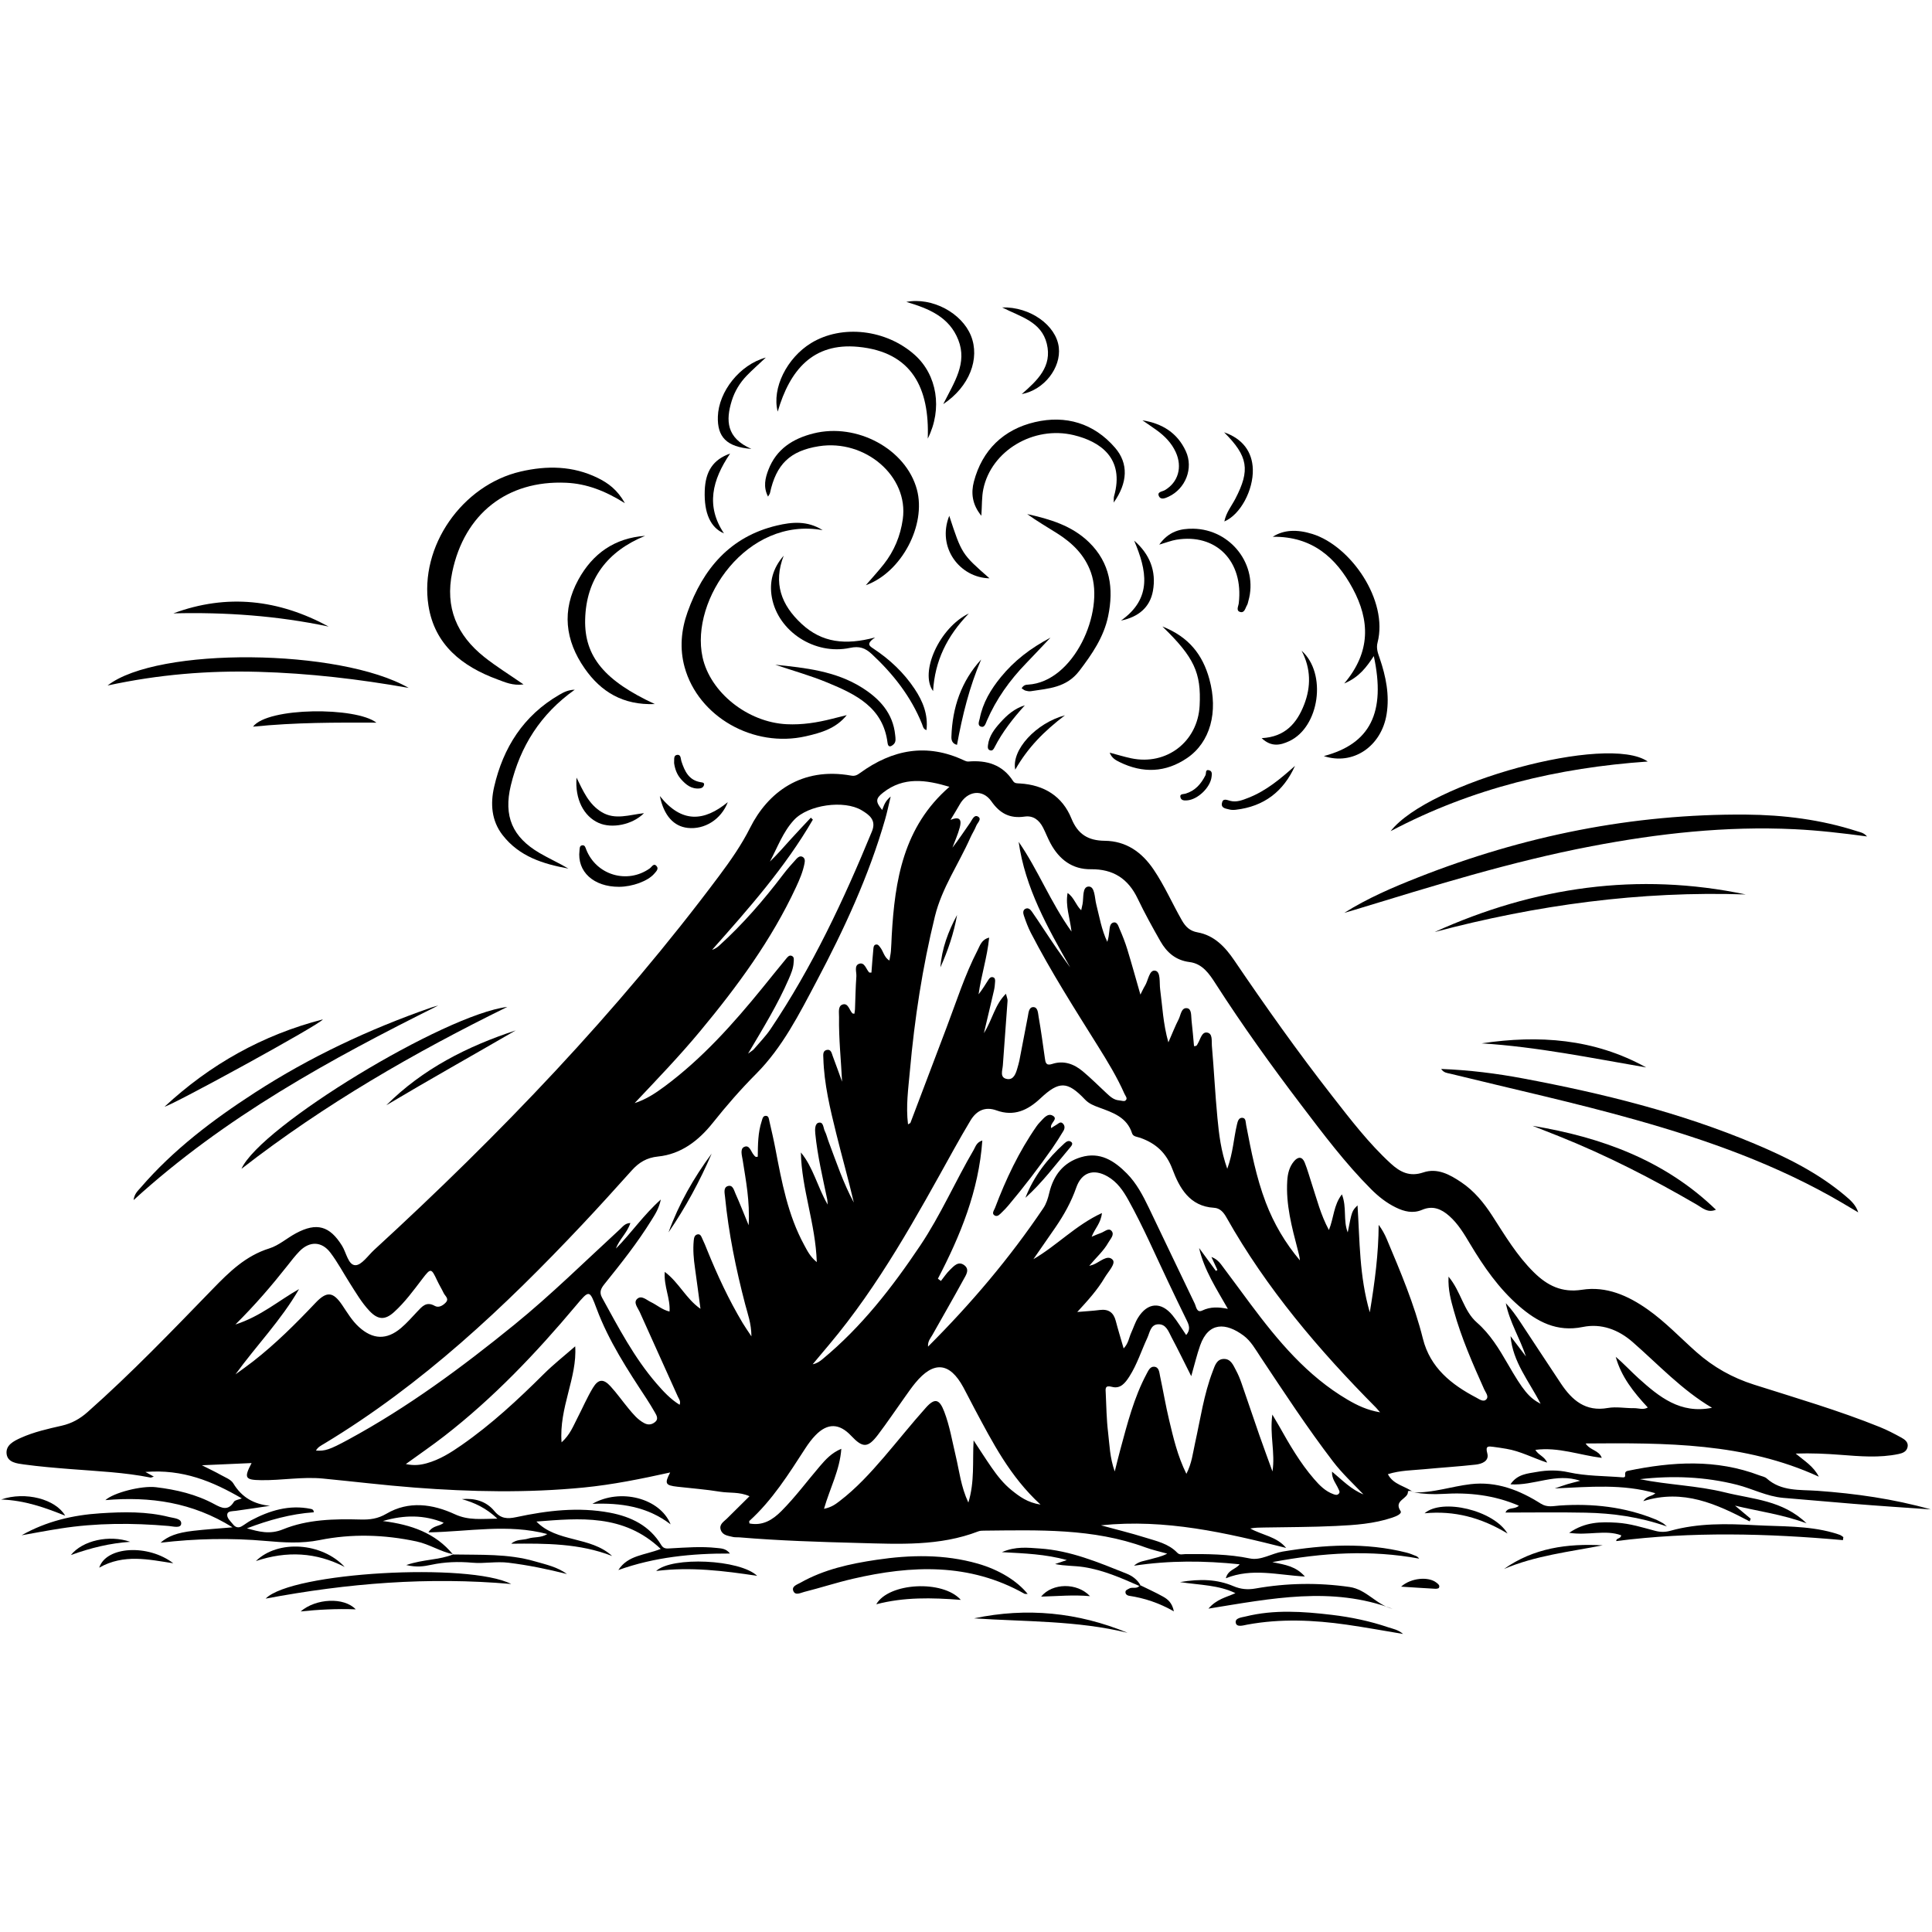 <?xml version="1.0" encoding="UTF-8"?>
<svg xmlns="http://www.w3.org/2000/svg" xmlns:xlink="http://www.w3.org/1999/xlink" width="500" zoomAndPan="magnify" viewBox="0 0 375 375" height="500" preserveAspectRatio="xMidYMid meet" version="1.0">
  <defs>
    <clipPath id="b5feb7d4be">
      <path d="M 239 312 L 273 312 L 273 317.156 L 239 317.156 Z M 239 312 " clip-rule="nonzero"></path>
    </clipPath>
  </defs>
  <path fill="#000000" d="M 274.371 289.672 C 274.039 289.285 273.27 289.355 273.281 289.492 C 273.391 290.961 270.438 291.172 271.836 293.27 C 272.215 293.836 270.938 294.336 270.207 294.582 C 266.664 295.77 262.961 296.016 259.281 296.191 C 254.668 296.414 250.039 296.406 245.422 296.488 C 244.516 296.508 243.613 296.492 242.676 296.68 C 244.988 297.98 247.789 298.219 249.641 300.453 C 237.945 297.516 226.254 294.77 213.691 296.062 C 216.758 296.902 219.523 297.574 222.23 298.422 C 224.441 299.117 226.797 299.594 228.504 301.383 C 228.992 301.895 229.562 301.652 230.102 301.648 C 234.289 301.621 238.449 301.633 242.605 302.496 C 244.738 302.941 246.812 301.516 248.977 301.156 C 257.02 299.82 265.043 299.34 273.051 301.371 C 273.664 301.527 274.258 301.785 274.848 302.02 C 275.078 302.109 275.273 302.273 275.457 302.527 C 266.086 300.797 256.809 301.344 246.961 303.207 C 249.5 303.727 251.52 304.008 253.277 306 C 247.961 305.715 243.016 304.293 237.934 306.34 C 238.371 304.66 239.828 304.645 240.617 303.629 C 233.699 302.914 227.004 302.863 220.105 303.906 C 221.09 302.996 222.203 302.977 223.184 302.68 C 224.254 302.355 225.375 302.191 226.555 301.559 C 225.141 301.16 223.695 300.855 222.324 300.348 C 212.137 296.602 201.523 297 190.941 297.098 C 190.59 297.102 190.211 297.113 189.891 297.238 C 182.375 300.137 174.523 299.699 166.719 299.492 C 158.973 299.289 151.227 299.047 143.5 298.398 C 143.074 298.363 142.629 298.422 142.227 298.316 C 141.348 298.094 140.305 298.023 139.922 297.02 C 139.496 295.895 140.465 295.379 141.102 294.75 C 142.508 293.355 143.914 291.965 145.477 290.418 C 143.516 289.527 141.574 289.84 139.75 289.539 C 137.02 289.094 134.246 288.887 131.496 288.574 C 129.137 288.309 128.949 287.973 130.082 285.805 C 124.457 287.047 118.922 288.176 113.277 288.73 C 102.34 289.797 91.402 289.578 80.469 288.738 C 74.52 288.281 68.594 287.559 62.652 286.984 C 58.664 286.602 54.703 287.352 50.719 287.301 C 47.562 287.262 47.309 286.883 48.832 283.98 C 45.746 284.117 42.758 284.25 39.188 284.406 C 40.754 285.199 41.82 285.695 42.844 286.273 C 43.703 286.762 44.824 287.156 45.285 287.922 C 46.934 290.66 49.312 291.98 52.41 292.277 C 50.188 292.609 47.969 292.953 45.742 293.254 C 45.117 293.34 44.215 293.266 44.113 293.898 C 43.992 294.656 44.758 295.27 45.234 295.879 C 45.676 296.445 46.266 296.637 46.926 296.246 C 47.539 295.887 48.098 295.438 48.723 295.105 C 52.363 293.176 56.164 292.016 60.344 292.879 C 60.617 292.934 60.895 293.047 60.902 293.535 C 56.422 293.84 52.137 295.055 47.922 296.652 C 50.25 297.297 52.355 297.891 54.918 296.848 C 59.707 294.895 64.891 294.801 70.027 294.938 C 71.785 294.984 73.332 294.797 74.992 293.82 C 79.344 291.258 83.992 291.93 88.301 293.922 C 90.957 295.148 93.469 294.797 96.543 294.77 C 94.344 292.691 92.098 291.664 89.648 290.977 C 92.125 290.758 94.359 291.359 95.957 293.293 C 97.18 294.773 98.449 294.855 100.223 294.473 C 106.219 293.188 112.285 292.461 118.398 293.617 C 122.512 294.398 126.094 296.141 128.344 299.887 C 128.82 300.68 129.438 300.574 130.16 300.535 C 133.141 300.371 136.121 300.133 139.109 300.457 C 140.012 300.555 140.922 300.547 141.68 301.539 C 134.293 301.508 127.031 302.234 120.02 304.746 C 121.895 301.824 125.164 301.883 128.246 300.645 C 121.039 293.797 112.477 294.691 104.117 295.332 C 108.102 299.434 114.59 298.141 118.816 302.02 C 112.512 299.555 105.918 299.566 99.227 299.633 C 100.258 298.715 101.488 298.969 102.547 298.633 C 103.691 298.266 104.973 298.543 106.234 297.758 C 98.586 295.73 91.012 297.289 83.16 297.434 C 84.016 295.992 85.344 296.336 86.113 295.559 C 82.344 294.031 78.57 293.992 74.312 295.234 C 79.855 295.934 84.52 297.562 87.93 301.723 L 87.996 301.688 C 85.5 301.191 83.355 299.73 80.848 299.195 C 74.57 297.855 68.277 297.668 62.02 298.93 C 58.523 299.633 55.043 299.406 51.641 299.102 C 44.738 298.488 37.91 298.641 31.16 299.438 C 32.602 298.18 34.297 297.504 37.523 297.129 C 39.895 296.852 42.277 296.703 45.137 296.453 C 37.316 291.578 29.148 290.43 20.457 291.172 C 22.039 289.727 27.465 288.332 30.254 288.664 C 34.223 289.137 38.086 290.043 41.629 291.965 C 43.059 292.742 44.305 293.293 45.406 291.492 C 45.609 291.156 46.277 291.102 46.934 290.836 C 41.242 287.523 35.484 285.125 28.223 285.703 C 29.031 286.152 29.379 286.348 29.855 286.609 C 29.465 286.73 29.336 286.816 29.23 286.797 C 24.129 285.777 18.941 285.562 13.777 285.156 C 10.73 284.914 7.684 284.664 4.66 284.25 C 3.309 284.062 1.48 283.887 1.281 282.195 C 1.082 280.5 2.652 279.711 4.047 279.082 C 6.59 277.938 9.301 277.336 11.996 276.723 C 13.938 276.281 15.52 275.391 16.996 274.082 C 25.523 266.535 33.395 258.324 41.316 250.164 C 44.496 246.887 47.691 243.746 52.262 242.32 C 54.113 241.746 55.684 240.324 57.434 239.383 C 61.473 237.211 64 237.949 66.391 241.801 C 67.227 243.145 67.59 245.547 68.969 245.574 C 70.176 245.594 71.441 243.691 72.641 242.59 C 96.988 220.246 119.801 196.488 139.613 169.965 C 141.828 167 143.938 163.977 145.598 160.668 C 149.004 153.879 155.504 148.797 165.223 150.547 C 165.977 150.684 166.422 150.406 166.949 150.027 C 173.234 145.469 179.914 144.184 187.16 147.609 C 187.406 147.727 187.703 147.832 187.969 147.809 C 191.547 147.516 194.59 148.418 196.641 151.605 C 196.957 152.102 197.477 152.039 197.98 152.07 C 202.648 152.359 206.195 154.527 207.957 158.859 C 209.211 161.945 211.215 163.16 214.414 163.195 C 218.59 163.238 221.629 165.398 223.922 168.785 C 226.039 171.914 227.539 175.379 229.406 178.641 C 230.117 179.879 230.941 180.703 232.441 180.969 C 235.691 181.547 237.812 183.82 239.547 186.371 C 245.652 195.367 251.934 204.234 258.629 212.801 C 262.172 217.336 265.668 221.914 269.934 225.828 C 271.766 227.508 273.613 228.461 276.258 227.57 C 278.984 226.648 281.41 227.98 283.621 229.469 C 286.141 231.156 288.027 233.469 289.66 236 C 292.125 239.816 294.445 243.73 297.723 246.957 C 300.332 249.527 303.141 250.953 307.07 250.34 C 311.781 249.605 315.996 251.469 319.816 254.164 C 323.258 256.59 326.141 259.664 329.277 262.441 C 332.578 265.363 336.25 267.422 340.477 268.766 C 348.652 271.367 356.902 273.77 364.871 276.988 C 366.312 277.57 367.703 278.297 369.066 279.047 C 369.738 279.414 370.457 279.938 370.258 280.875 C 370.07 281.762 369.301 282.059 368.516 282.223 C 364.777 283.008 361.012 282.668 357.258 282.383 C 354.441 282.168 351.633 282.031 348.539 282.137 C 350.27 283.586 351.988 284.586 353.031 286.621 C 338.605 280.004 323.336 280.051 307.766 280.176 C 308.672 281.559 310.344 281.449 310.902 282.973 C 306.57 282.438 302.477 280.824 298.012 281.418 C 298.594 282.438 299.805 282.684 300.297 283.895 C 297.539 282.988 295.094 281.66 292.367 281.211 C 291.531 281.07 290.691 280.934 289.852 280.832 C 288.934 280.727 288.262 280.562 288.68 282.078 C 289.098 283.602 287.637 284.145 286.426 284.281 C 283.109 284.652 279.777 284.855 276.453 285.172 C 274.129 285.395 271.77 285.383 269.387 286.137 C 270.473 288.246 272.82 288.414 274.367 289.68 Z M 332.301 273.25 C 326.438 269.789 321.898 264.863 316.891 260.488 C 314.137 258.082 310.82 256.828 307.215 257.566 C 302.184 258.598 298.34 256.551 294.805 253.469 C 290.906 250.07 287.988 245.871 285.355 241.465 C 284.188 239.512 283.035 237.555 281.301 236.02 C 279.758 234.652 278.086 233.949 276.039 234.824 C 274.25 235.59 272.555 235.164 270.914 234.359 C 269.109 233.477 267.559 232.25 266.141 230.832 C 261.102 225.785 256.836 220.098 252.535 214.441 C 246.734 206.805 241.145 199.02 235.957 190.945 C 234.723 189.02 233.398 187.047 230.887 186.734 C 228.211 186.398 226.473 184.871 225.23 182.691 C 223.688 179.98 222.172 177.242 220.828 174.43 C 218.98 170.555 216.074 168.664 211.738 168.719 C 208.125 168.762 205.594 166.816 203.914 163.715 C 203.371 162.719 202.973 161.648 202.457 160.641 C 201.715 159.191 200.562 158.254 198.875 158.5 C 196.039 158.91 194.102 157.926 192.43 155.539 C 190.695 153.059 187.746 153.516 186.266 156.168 C 185.754 157.078 185.199 157.965 184.492 159.145 C 186.57 158.277 186.602 159.438 186.289 160.613 C 185.934 161.949 185.352 163.223 184.867 164.527 C 186.102 162.953 187.172 161.293 188.309 159.684 C 188.688 159.145 189.062 158.07 189.809 158.488 C 190.652 158.957 189.715 159.703 189.488 160.289 C 189.184 161.074 188.699 161.793 188.355 162.57 C 186.094 167.68 182.828 172.324 181.469 177.855 C 179.047 187.734 177.512 197.754 176.609 207.875 C 176.305 211.277 175.805 214.703 176.246 218.234 C 176.508 218.07 176.684 218.027 176.719 217.93 C 179.062 211.77 181.383 205.602 183.727 199.441 C 185.641 194.406 187.262 189.254 189.742 184.453 C 190.215 183.535 190.508 182.355 191.996 181.992 C 191.617 185.84 190.438 189.355 189.941 193 C 190.664 192.074 191.254 191.113 191.859 190.16 C 192.055 189.855 192.312 189.578 192.715 189.676 C 193.156 189.781 193.168 190.191 193.148 190.531 C 193.113 191.098 193.059 191.668 192.934 192.215 C 192.344 194.785 191.727 197.348 190.973 200.539 C 192.688 197.789 193.086 195.012 195.254 192.887 C 195.422 193.59 195.59 193.926 195.566 194.25 C 195.273 198.43 194.941 202.605 194.652 206.785 C 194.582 207.777 193.973 209.199 195.492 209.438 C 196.738 209.637 197.176 208.383 197.473 207.32 C 197.605 206.844 197.758 206.367 197.855 205.883 C 198.41 203.031 198.949 200.176 199.5 197.32 C 199.645 196.562 199.691 195.465 200.582 195.48 C 201.473 195.5 201.473 196.668 201.598 197.375 C 202.066 200.027 202.426 202.703 202.805 205.371 C 202.922 206.215 203.012 206.914 204.207 206.52 C 206.449 205.777 208.438 206.5 210.152 207.93 C 211.73 209.246 213.184 210.715 214.695 212.113 C 215.426 212.789 216.137 213.5 217.215 213.582 C 217.625 213.613 218.16 213.82 218.418 213.637 C 218.977 213.242 218.434 212.707 218.266 212.324 C 216.832 209.07 214.977 206.039 213.098 203.031 C 208.586 195.809 204 188.633 200.086 181.059 C 199.539 179.996 199.117 178.855 198.734 177.719 C 198.59 177.297 198.477 176.672 199.035 176.395 C 199.59 176.121 200.004 176.543 200.285 176.941 C 201.066 178.039 201.793 179.176 202.543 180.297 C 203.414 181.594 204.27 182.902 205.16 184.188 C 205.996 185.395 206.867 186.578 207.723 187.773 C 203.336 180.043 198.992 172.379 197.719 163.402 C 201.488 168.832 203.875 175.086 207.98 180.816 C 207.664 178.082 206.77 175.875 207.219 173.324 C 208.508 174.219 208.781 175.641 209.859 176.68 C 209.977 176.148 210.055 175.82 210.121 175.484 C 210.363 174.23 210.027 172.105 211.312 172.078 C 212.523 172.051 212.461 174.246 212.777 175.504 C 213.402 177.961 213.809 180.477 214.922 182.805 C 215.172 182.086 215.246 181.395 215.32 180.703 C 215.387 180.066 215.438 179.254 216.066 179.074 C 216.863 178.848 217.066 179.75 217.301 180.281 C 217.867 181.574 218.391 182.898 218.805 184.25 C 219.664 187.055 220.441 189.887 221.352 193.051 C 221.758 192.262 221.945 191.809 222.203 191.402 C 222.887 190.336 223.047 188.176 224.238 188.41 C 225.336 188.629 225.008 190.746 225.188 192.059 C 225.629 195.344 225.75 198.684 226.781 202.32 C 227.562 200.539 228.102 199.152 228.777 197.836 C 229.199 197.012 229.273 195.516 230.43 195.695 C 231.34 195.836 231.176 197.23 231.281 198.113 C 231.48 199.77 231.605 201.434 231.758 203.047 C 232.332 203.098 232.359 202.77 232.496 202.547 C 233.004 201.73 233.238 200.27 234.281 200.418 C 235.426 200.578 235.145 202.059 235.223 202.965 C 235.633 207.633 235.855 212.32 236.301 216.984 C 236.605 220.156 236.969 223.352 238.211 226.859 C 239.336 223.762 239.453 220.973 240.086 218.301 C 240.234 217.668 240.414 216.887 241.188 216.969 C 241.848 217.039 241.773 217.828 241.879 218.375 C 242.855 223.461 243.836 228.543 245.688 233.406 C 247.258 237.523 249.465 241.262 252.312 244.641 C 252.254 243.918 252.062 243.25 251.891 242.578 C 250.742 238.18 249.566 233.789 249.855 229.172 C 249.941 227.793 250.254 226.496 251.148 225.422 C 251.926 224.488 252.754 224.434 253.242 225.648 C 253.797 227.027 254.18 228.473 254.648 229.883 C 255.609 232.773 256.328 235.762 257.941 238.746 C 258.91 236.352 258.836 233.93 260.461 231.824 C 261.457 234.371 260.668 236.828 261.594 239.207 C 262.406 235.051 262.406 235.051 263.496 233.965 C 263.938 240.852 263.824 247.656 265.875 254.723 C 266.867 248.75 267.57 243.309 267.598 237.738 C 268.25 238.617 268.75 239.516 269.148 240.457 C 271.816 246.797 274.508 253.129 276.184 259.836 C 277.594 265.477 281.707 268.746 286.562 271.285 C 287.121 271.578 287.938 272.215 288.492 271.613 C 289.031 271.035 288.355 270.285 288.086 269.68 C 285.852 264.695 283.656 259.695 282.188 254.418 C 281.633 252.414 281.043 250.402 281.16 247.793 C 283.621 250.742 284.031 254.406 286.684 256.723 C 289.223 258.938 290.965 261.805 292.645 264.715 C 295.676 269.973 296.789 271.285 299.031 272.477 C 296.816 268.121 293.629 264.391 293.195 259.348 C 294.195 260.664 295.191 261.977 296.188 263.293 C 295 259.742 293.012 256.598 292.277 252.941 C 293.371 254.105 294.266 255.367 295.121 256.656 C 297.75 260.621 300.344 264.605 302.984 268.559 C 305.137 271.781 307.742 274.055 312.074 273.289 C 313.723 272.996 315.477 273.352 317.184 273.324 C 318.031 273.309 318.938 273.719 319.836 273.195 C 317.078 270.23 314.68 267.219 313.613 263.363 C 315.191 264.684 316.555 266.191 318.059 267.543 C 322.039 271.125 326.145 274.5 332.301 273.25 Z M 172.883 154.602 C 172.449 156.387 172.184 157.695 171.816 158.977 C 168.648 170.016 163.844 180.367 158.492 190.473 C 155.137 196.812 151.883 203.289 146.77 208.426 C 143.754 211.453 140.992 214.633 138.34 217.961 C 135.621 221.367 132.23 224.023 127.719 224.48 C 125.539 224.699 124.02 225.625 122.633 227.168 C 119.453 230.711 116.258 234.242 112.996 237.707 C 97.898 253.742 81.93 268.75 62.938 280.211 C 62.352 280.566 61.688 280.871 61.332 281.555 C 63.09 281.672 63.957 281.406 67.602 279.426 C 79.145 273.172 89.637 265.41 99.801 257.152 C 106.98 251.316 113.555 244.82 120.355 238.57 C 120.875 238.09 121.34 237.41 122.355 237.387 C 121.723 239.352 120.164 240.578 119.562 242.336 C 122.492 239.383 124.828 235.91 128.266 232.824 C 127.883 234.648 127.121 235.75 126.426 236.871 C 123.727 241.227 120.547 245.234 117.34 249.219 C 116.66 250.062 116.266 250.793 116.855 251.867 C 120.039 257.652 123.086 263.523 127.445 268.559 C 128.762 270.078 130.125 271.566 131.914 272.668 C 132.172 271.953 131.781 271.547 131.59 271.121 C 129.125 265.621 126.621 260.141 124.16 254.637 C 123.801 253.84 122.906 252.844 123.652 252.133 C 124.5 251.324 125.473 252.32 126.332 252.73 C 127.516 253.293 128.523 254.23 129.957 254.57 C 130.133 251.988 128.824 249.707 129.027 246.867 C 131.82 248.961 133.113 252.055 135.961 254.039 C 135.574 251.168 135.254 248.637 134.891 246.113 C 134.637 244.352 134.484 242.586 134.652 240.809 C 134.699 240.305 134.785 239.746 135.34 239.602 C 135.988 239.434 136.141 240.07 136.344 240.488 C 136.688 241.188 136.969 241.914 137.262 242.637 C 139.238 247.508 141.449 252.27 144.148 256.789 C 144.586 257.523 145.086 258.227 145.852 259.387 C 145.828 256.828 145.121 255.027 144.645 253.191 C 142.848 246.316 141.422 239.375 140.727 232.297 C 140.652 231.562 140.375 230.492 141.273 230.215 C 142.258 229.914 142.465 231.043 142.762 231.695 C 143.59 233.531 144.32 235.41 145.312 237.82 C 145.574 233.121 144.773 229.16 144.156 225.176 C 144.023 224.316 143.598 223.012 144.43 222.621 C 145.5 222.117 145.75 223.559 146.324 224.191 C 146.508 224.395 146.629 224.68 147.082 224.504 C 147.109 222.207 147.102 219.859 147.848 217.605 C 147.996 217.156 148.062 216.535 148.707 216.586 C 149.223 216.629 149.242 217.199 149.332 217.594 C 149.742 219.387 150.164 221.184 150.508 222.992 C 151.734 229.402 152.918 235.828 156.09 241.652 C 156.68 242.734 157.215 243.891 158.539 244.977 C 158.293 237.496 155.59 230.781 155.449 223.688 C 157.879 226.613 158.625 230.32 160.652 233.809 C 160.598 233.199 160.602 232.988 160.562 232.789 C 159.68 228.555 158.672 224.34 158.246 220.023 C 158.168 219.25 158.168 218.105 158.863 217.926 C 159.871 217.668 159.777 218.938 160.102 219.562 C 160.422 220.188 160.574 220.898 160.824 221.559 C 162.328 225.559 163.68 229.625 165.727 233.414 C 164.684 228.934 163.422 224.52 162.324 220.062 C 161.133 215.246 159.957 210.41 159.812 205.41 C 159.793 204.797 159.656 203.973 160.461 203.793 C 161.316 203.598 161.43 204.445 161.641 205.012 C 162.262 206.652 162.848 208.301 163.445 209.949 C 163.246 205.754 162.789 201.605 162.859 197.434 C 162.875 196.543 162.59 195.27 163.562 194.969 C 164.633 194.637 164.84 196.047 165.441 196.676 C 165.512 196.75 165.676 196.73 165.836 196.766 C 165.875 196.477 165.941 196.199 165.953 195.918 C 166.039 193.789 166.062 191.656 166.219 189.531 C 166.281 188.676 165.738 187.391 166.785 187.059 C 167.836 186.73 168.094 188.109 168.699 188.738 C 168.766 188.809 168.949 188.766 169.145 188.777 C 169.266 187.238 169.371 185.699 169.523 184.164 C 169.555 183.848 169.578 183.414 170.027 183.336 C 170.453 183.262 170.641 183.625 170.855 183.891 C 171.469 184.66 171.59 185.797 172.629 186.445 C 172.75 185.723 172.883 185.164 172.926 184.602 C 173.008 183.609 173.027 182.613 173.082 181.621 C 173.688 170.852 175.34 160.48 184.289 152.719 C 179.723 151.355 175.398 150.715 171.414 153.844 C 169.91 155.023 169.93 155.621 171.23 157.215 C 171.562 156.445 171.707 155.578 172.883 154.602 Z M 182.047 248.195 C 182.242 248.34 182.438 248.488 182.633 248.633 C 183.207 247.914 183.719 247.121 184.379 246.484 C 185.121 245.77 185.977 244.73 187.117 245.539 C 188.32 246.391 187.473 247.523 187 248.391 C 185.031 252.004 182.965 255.562 180.953 259.152 C 180.609 259.758 180.059 260.305 180.133 261.375 C 188.539 252.98 196 244.156 202.492 234.527 C 203.098 233.633 203.406 232.613 203.652 231.574 C 204.461 228.152 206.367 225.641 209.82 224.609 C 213.52 223.5 216.289 225.309 218.738 227.789 C 220.609 229.688 221.832 232.031 222.973 234.398 C 225.961 240.598 228.895 246.82 231.891 253.016 C 232.184 253.613 232.27 254.895 233.359 254.371 C 234.949 253.609 236.535 253.684 238.328 254.047 C 236.094 250.109 233.719 246.523 232.746 242.238 C 233.832 243.719 234.918 245.199 236.004 246.684 C 236.102 246.621 236.199 246.559 236.301 246.496 C 235.91 245.656 235.52 244.816 235.133 243.977 C 235.98 244.297 236.547 244.809 237 245.406 C 238.922 247.957 240.801 250.543 242.711 253.102 C 248.047 260.25 253.715 267.066 261.555 271.672 C 263.41 272.762 265.352 273.707 267.867 274.129 C 267.43 273.625 267.262 273.406 267.066 273.207 C 255.973 262.023 245.824 250.098 238.055 236.305 C 237.512 235.34 236.824 234.496 235.641 234.43 C 230.895 234.156 228.926 230.555 227.578 226.961 C 226.367 223.723 224.344 221.934 221.34 220.855 C 220.742 220.641 219.945 220.641 219.734 219.977 C 218.734 216.828 215.973 215.941 213.324 214.965 C 212.309 214.59 211.375 214.234 210.602 213.422 C 207.18 209.816 205.574 209.789 201.926 213.211 C 199.496 215.488 196.828 216.762 193.418 215.527 C 191.207 214.727 189.523 215.566 188.359 217.508 C 187.266 219.336 186.203 221.18 185.168 223.043 C 177.867 236.203 170.672 249.43 160.91 261.023 C 159.852 262.281 158.797 263.543 157.742 264.801 C 158.566 264.641 159.125 264.242 159.652 263.805 C 167.242 257.539 173.184 249.863 178.625 241.75 C 182.586 235.84 185.414 229.297 189 223.18 C 189.359 222.562 189.531 221.727 190.668 221.371 C 189.977 231.16 186.414 239.801 182.047 248.195 Z M 123.184 214.113 C 125.387 213.41 127.219 212.195 128.988 210.883 C 136.301 205.457 142.309 198.734 148.016 191.715 C 149.539 189.844 151.047 187.953 152.586 186.094 C 152.844 185.781 153.168 185.348 153.633 185.516 C 154.227 185.727 154.07 186.316 154.047 186.789 C 153.992 187.945 153.543 188.988 153.09 190.035 C 150.98 194.902 148.215 199.414 145.199 204.508 C 145.906 203.977 146.145 203.855 146.305 203.668 C 147.406 202.371 148.621 201.145 149.566 199.742 C 157.648 187.73 163.762 174.707 169.246 161.363 C 170.148 159.168 168.703 158.152 167.266 157.285 C 163.832 155.211 156.859 156.211 154.129 159.145 C 151.965 161.473 150.914 164.477 149.441 167.23 C 150.895 165.832 152.191 164.328 153.523 162.855 C 154.789 161.457 156.094 160.09 157.383 158.711 C 157.516 158.836 157.648 158.961 157.777 159.09 C 152.391 168.367 145.32 176.363 138.211 184.367 C 138.762 184.188 139.207 183.898 139.594 183.547 C 144.191 179.383 148.23 174.711 151.977 169.777 C 152.789 168.703 153.688 167.691 154.594 166.699 C 154.859 166.406 155.273 166.082 155.727 166.293 C 156.266 166.551 156.258 167.066 156.156 167.586 C 155.848 169.203 155.203 170.707 154.516 172.184 C 149.75 182.449 143.105 191.469 135.918 200.125 C 131.887 204.98 127.512 209.527 123.184 214.113 Z M 264.648 290.062 C 262.637 287.965 260.516 285.996 258.746 283.684 C 253.738 277.137 249.227 270.246 244.668 263.391 C 243.684 261.914 242.805 260.297 241.371 259.234 C 237.965 256.711 234.582 256.531 232.949 261.145 C 232.309 262.953 231.871 264.836 231.219 267.113 C 229.816 264.332 228.652 261.926 227.398 259.57 C 226.816 258.477 226.367 257 224.828 257.043 C 223.316 257.082 223.18 258.637 222.699 259.672 C 221.535 262.176 220.707 264.836 219.207 267.184 C 218.414 268.418 217.48 269.641 215.816 269.184 C 214.438 268.809 214.578 269.578 214.621 270.371 C 214.746 272.926 214.77 275.492 215.078 278.023 C 215.367 280.426 215.398 282.898 216.371 285.609 C 216.809 283.883 217.121 282.578 217.473 281.285 C 218.828 276.297 220.094 271.273 222.555 266.664 C 222.887 266.047 223.238 265.219 224.02 265.281 C 224.992 265.355 225.008 266.367 225.164 267.09 C 225.773 269.93 226.25 272.801 226.926 275.625 C 227.754 279.094 228.555 282.582 230.277 286.07 C 231.34 284.008 231.531 282.031 231.953 280.133 C 233 275.434 233.664 270.641 235.406 266.117 C 235.805 265.086 236.148 263.793 237.551 263.77 C 238.91 263.746 239.371 264.984 239.898 265.965 C 240.336 266.77 240.688 267.633 240.988 268.504 C 242.156 271.848 243.27 275.207 244.438 278.555 C 245.262 280.914 246.133 283.258 246.984 285.609 C 247.559 282 246.41 278.531 246.961 274.566 C 247.547 275.555 247.91 276.148 248.25 276.754 C 250.266 280.348 252.328 283.914 255.035 287.047 C 256.102 288.285 257.242 289.465 258.848 290.031 C 259.195 290.152 259.527 290.254 259.832 289.953 C 260.168 289.613 259.918 289.305 259.781 288.992 C 259.34 287.949 258.465 287.062 258.547 285.641 C 260.566 287.32 262.277 289.121 264.648 290.062 Z M 159.938 292.859 C 161.387 292.566 162.18 291.965 162.953 291.375 C 166.191 288.902 168.926 285.91 171.57 282.836 C 174.297 279.656 176.906 276.367 179.699 273.246 C 181.441 271.293 182.336 271.535 183.277 274 C 184.344 276.793 184.824 279.746 185.516 282.641 C 186.207 285.531 186.504 288.539 187.957 291.648 C 189.207 287.566 188.738 283.73 188.977 279.578 C 190.281 281.555 191.332 283.207 192.445 284.812 C 193.578 286.449 194.816 288.02 196.383 289.273 C 197.879 290.473 199.414 291.637 201.965 292.043 C 195.988 286.543 192.645 279.941 189.16 273.434 C 188.426 272.059 187.73 270.656 186.988 269.285 C 184.332 264.383 181.203 264.102 177.637 268.457 C 176.914 269.336 176.273 270.273 175.613 271.199 C 173.879 273.629 172.215 276.105 170.414 278.484 C 168.449 281.074 167.457 281.07 165.219 278.695 C 162.91 276.234 160.621 276.172 158.285 278.582 C 157.547 279.34 156.906 280.211 156.328 281.102 C 153.086 286.105 149.918 291.164 145.445 295.223 C 145.383 295.277 145.453 295.48 145.469 295.703 C 148.047 296.199 149.961 295.012 151.668 293.297 C 154.383 290.57 156.664 287.477 159.16 284.562 C 160.262 283.281 161.387 282.016 163.301 281.211 C 163.008 285.352 161.105 288.801 159.938 292.859 Z M 111.645 261.32 C 112.062 267.383 108.48 273.219 109 279.961 C 110.668 278.457 111.273 276.773 112.078 275.227 C 113.09 273.277 113.953 271.242 115.09 269.367 C 116.133 267.648 117.137 267.59 118.488 269.066 C 119.734 270.422 120.797 271.945 121.977 273.367 C 122.883 274.457 123.773 275.566 125.078 276.246 C 125.906 276.676 126.648 276.477 127.234 275.938 C 127.809 275.414 127.465 274.746 127.133 274.184 C 126.598 273.266 126.059 272.348 125.473 271.461 C 121.805 265.883 118.152 260.297 115.797 253.992 C 114.422 250.316 114.395 250.309 111.777 253.434 C 104.039 262.656 95.77 271.348 86.227 278.75 C 83.898 280.559 81.461 282.223 78.773 284.172 C 80.383 284.516 81.594 284.355 82.816 284.02 C 85.328 283.328 87.484 281.965 89.586 280.5 C 95.387 276.465 100.535 271.68 105.535 266.707 C 107.473 264.781 109.637 263.078 111.645 261.32 Z M 211.891 240.051 C 212.656 239.734 213.141 239.5 213.645 239.336 C 214.348 239.105 215.164 238.242 215.75 238.918 C 216.391 239.66 215.516 240.48 215.121 241.191 C 214.215 242.809 212.789 244.051 211.414 245.703 C 211.906 245.555 212.039 245.523 212.172 245.477 C 213.449 245.004 214.934 243.422 215.957 244.508 C 216.656 245.25 215.098 246.828 214.43 247.969 C 213.012 250.383 211.125 252.449 209.094 254.656 C 210.785 254.512 212.125 254.441 213.449 254.27 C 215.145 254.051 216.137 254.73 216.566 256.375 C 217.02 258.113 217.551 259.832 218.098 261.73 C 219.047 260.734 219.133 259.629 219.566 258.688 C 220.008 257.727 220.32 256.688 220.875 255.793 C 222.727 252.789 225.367 252.594 227.586 255.305 C 228.543 256.473 229.316 257.789 230.238 259.129 C 231.141 258.062 230.789 257.188 230.332 256.258 C 229.137 253.844 227.984 251.41 226.824 248.98 C 224.262 243.609 221.91 238.133 219.012 232.922 C 218.008 231.113 216.848 229.418 214.98 228.348 C 212.258 226.781 209.934 227.547 208.902 230.504 C 207.934 233.281 206.523 235.801 204.879 238.207 C 203.457 240.281 202.016 242.34 200.582 244.406 C 205.133 241.773 208.785 237.801 213.883 235.449 C 213.684 237.441 212.512 238.426 211.891 240.051 Z M 45.707 266.762 C 46.848 265.926 48.008 265.117 49.121 264.246 C 53.504 260.828 57.422 256.918 61.234 252.891 C 63.449 250.555 64.66 250.719 66.434 253.336 C 67.426 254.805 68.324 256.34 69.656 257.555 C 72.355 260.016 75.043 260.137 77.84 257.766 C 78.973 256.809 79.957 255.672 80.98 254.59 C 81.922 253.594 82.754 252.543 84.398 253.477 C 85.121 253.887 85.93 253.441 86.504 252.84 C 87.238 252.07 86.395 251.57 86.121 250.992 C 85.727 250.16 85.234 249.375 84.848 248.543 C 83.715 246.125 83.613 246.082 82 248.195 C 80.273 250.457 78.598 252.762 76.484 254.676 C 74.711 256.281 73.344 256.176 71.703 254.438 C 70.184 252.828 69.082 250.91 67.898 249.059 C 66.641 247.086 65.539 245 64.133 243.145 C 62.434 240.902 60.07 240.871 58.117 242.883 C 57.277 243.746 56.543 244.711 55.797 245.656 C 52.762 249.5 49.586 253.223 45.691 257.086 C 50.66 255.477 54.109 252.426 58.043 250.211 C 54.562 256.262 49.738 261.188 45.707 266.762 Z M 45.707 266.762 " fill-opacity="1" fill-rule="nonzero"></path>
  <path fill="#000000" d="M 260.914 177.188 C 265.461 174.328 270.332 172.238 275.266 170.297 C 295.703 162.242 316.875 157.945 338.887 158.113 C 346.223 158.172 353.473 159.082 360.496 161.352 C 361.09 161.543 361.738 161.617 362.395 162.355 C 357.555 161.707 352.949 161.172 348.309 160.949 C 335.016 160.309 321.91 161.77 308.891 164.254 C 293.258 167.238 278.098 171.977 262.906 176.605 C 262.242 176.805 261.578 176.996 260.914 177.188 Z M 260.914 177.188 " fill-opacity="1" fill-rule="nonzero"></path>
  <path fill="#000000" d="M 374.77 292.977 C 369.75 292.617 364.723 292.305 359.707 291.887 C 355.176 291.504 350.645 291.133 346.117 290.734 C 342.906 290.449 340.16 288.961 337.156 288.195 C 330.953 286.621 324.668 286.379 318.301 287.109 C 323.766 288.227 329.387 288.328 334.84 289.68 C 340.23 291.02 345.988 291.164 350.656 295.68 C 345.902 293.922 341.316 293.348 336.766 292.242 C 337.781 293.09 338.793 293.938 339.809 294.785 C 339.738 294.957 339.672 295.129 339.605 295.301 C 333.191 291.93 326.707 288.934 318.961 291.371 C 319.66 290.289 320.594 290.512 321.305 289.828 C 314.953 288 308.641 288.594 301.777 288.902 C 302.953 288.508 303.605 288.266 304.266 288.066 C 304.984 287.855 305.715 287.684 306.707 287.422 C 302.031 285.809 297.828 288.402 293.176 288.109 C 294.527 286.098 296.512 286.023 298.273 285.703 C 300.301 285.332 302.406 285.312 304.426 285.762 C 307.902 286.531 311.441 286.465 314.953 286.75 C 315.996 286.836 314.863 285.715 315.965 285.488 C 324.586 283.699 333.113 283.172 341.539 286.383 C 342.004 286.559 342.559 286.641 342.902 286.953 C 345.762 289.523 349.34 289.121 352.75 289.363 C 360.176 289.895 367.527 290.934 374.77 292.977 Z M 374.77 292.977 " fill-opacity="1" fill-rule="nonzero"></path>
  <path fill="#000000" d="M 121.297 97.672 C 117.441 95.258 113.852 93.883 109.891 93.703 C 98.418 93.184 90.141 99.762 87.785 111.02 C 86.336 117.93 88.684 123.297 94.008 127.535 C 96.312 129.367 98.84 130.922 101.617 132.844 C 99.512 133.125 98.027 132.414 96.566 131.879 C 89.703 129.359 84.355 125.156 83.164 117.551 C 81.359 106.047 89.707 94.16 101.051 91.527 C 106.164 90.34 111.203 90.406 116.016 92.766 C 118.039 93.758 119.836 95.059 121.297 97.672 Z M 121.297 97.672 " fill-opacity="1" fill-rule="nonzero"></path>
  <path fill="#000000" d="M 279.727 207.484 C 285.199 207.695 290.477 208.355 295.684 209.336 C 311.027 212.219 326.16 215.938 340.605 222.023 C 346.898 224.672 352.984 227.707 358.242 232.168 C 359.246 233.02 360.227 233.891 360.68 235.324 C 359.625 234.699 358.57 234.066 357.508 233.441 C 345 226.109 331.473 221.305 317.59 217.387 C 305.66 214.016 293.551 211.371 281.516 208.41 C 280.918 208.262 280.258 208.258 279.727 207.484 Z M 279.727 207.484 " fill-opacity="1" fill-rule="nonzero"></path>
  <path fill="#000000" d="M 164.352 138.805 C 162.266 141.406 159.367 142.238 156.406 142.91 C 146.234 145.219 135.535 139.121 132.883 129.496 C 131.887 125.883 132.219 122.27 133.449 118.816 C 136.453 110.391 141.73 104.141 150.812 102 C 153.691 101.32 156.699 101.023 159.676 102.902 C 144.996 100.25 133.941 116.344 136.359 127.539 C 137.836 134.383 145.094 140.195 152.691 140.57 C 155.703 140.719 158.633 140.254 161.535 139.512 C 162.473 139.273 163.414 139.039 164.352 138.805 Z M 164.352 138.805 " fill-opacity="1" fill-rule="nonzero"></path>
  <path fill="#000000" d="M 149.074 96.391 C 148.102 94.5 148.531 92.785 149.152 91.168 C 150.695 87.168 153.887 85.133 157.891 84.129 C 166.332 82.008 175.863 87.172 177.973 95.031 C 179.816 101.883 175.02 111.086 168.051 113.594 C 169.344 112.086 170.508 110.832 171.559 109.492 C 173.57 106.93 174.773 104.02 175.23 100.777 C 176.41 92.441 167.91 85.199 158.941 86.613 C 153.324 87.5 150.648 90.137 149.449 95.707 C 149.41 95.887 149.27 96.043 149.074 96.391 Z M 149.074 96.391 " fill-opacity="1" fill-rule="nonzero"></path>
  <path fill="#000000" d="M 256.953 146.754 C 265.969 144.379 269.012 138.301 266.656 127.344 C 265.234 129.473 263.855 131.422 260.918 132.66 C 266.113 126.516 265.883 120.398 262.57 114.238 C 259.332 108.219 254.668 104.082 247.039 104.188 C 249.16 102.82 251.758 102.711 254.746 103.648 C 262.227 105.996 269.496 116.555 267.383 124.719 C 267.082 125.871 267.465 126.793 267.805 127.785 C 269.004 131.309 269.738 134.891 269.137 138.641 C 268.133 144.855 262.637 148.629 256.953 146.754 Z M 256.953 146.754 " fill-opacity="1" fill-rule="nonzero"></path>
  <path fill="#000000" d="M 85.059 195.172 C 64.094 205.609 43.645 216.777 25.926 232.938 C 26.094 231.68 26.766 231.141 27.277 230.543 C 33.637 223.152 41.328 217.348 49.465 212.082 C 60.176 205.152 71.641 199.77 83.676 195.574 C 84.129 195.418 84.598 195.305 85.059 195.172 Z M 85.059 195.172 " fill-opacity="1" fill-rule="nonzero"></path>
  <path fill="#000000" d="M 338.852 173.613 C 318.32 172.914 298.234 175.66 278.449 180.906 C 297.82 172.129 317.91 169.227 338.852 173.613 Z M 338.852 173.613 " fill-opacity="1" fill-rule="nonzero"></path>
  <path fill="#000000" d="M 79.32 133.523 C 69.684 131.812 59.973 130.676 50.168 130.402 C 40.418 130.129 30.758 130.914 20.879 133.059 C 30.52 125.5 66.012 125.855 79.32 133.523 Z M 79.32 133.523 " fill-opacity="1" fill-rule="nonzero"></path>
  <path fill="#000000" d="M 319.824 147.812 C 302.438 149.02 285.809 152.934 269.922 161.324 C 277.297 151.867 312.059 142.383 319.824 147.812 Z M 319.824 147.812 " fill-opacity="1" fill-rule="nonzero"></path>
  <path fill="#000000" d="M 198.301 133.605 C 198.68 132.945 199.129 132.91 199.539 132.887 C 208.453 132.367 214.449 118.781 211.754 111.133 C 210.559 107.738 208.16 105.402 205.219 103.539 C 203.266 102.301 201.262 101.145 199.375 99.781 C 203.77 100.754 208.027 102.004 211.363 105.238 C 215.512 109.262 216.199 114.262 215.09 119.602 C 214.25 123.637 211.992 126.945 209.492 130.219 C 206.988 133.496 203.547 133.625 200.102 134.16 C 199.762 134.215 199.387 134.145 199.051 134.051 C 198.797 133.977 198.574 133.773 198.301 133.605 Z M 198.301 133.605 " fill-opacity="1" fill-rule="nonzero"></path>
  <path fill="#000000" d="M 150.953 79.895 C 149.77 75.336 152.762 69.457 157.418 66.602 C 163.406 62.93 172.027 63.922 177.59 68.922 C 181.859 72.766 182.996 79.324 180.078 85.133 C 180.434 75.391 177.066 68.328 166.57 67.32 C 157.793 66.48 153.297 71.836 150.953 79.895 Z M 150.953 79.895 " fill-opacity="1" fill-rule="nonzero"></path>
  <path fill="#000000" d="M 98.473 195.438 C 80.422 204.301 63.055 214.289 46.867 226.867 C 50.574 218.598 86.27 196.941 98.473 195.438 Z M 98.473 195.438 " fill-opacity="1" fill-rule="nonzero"></path>
  <path fill="#000000" d="M 199.469 309.379 C 199.215 309.367 198.984 309.422 198.832 309.336 C 188.168 303.328 176.93 303.797 165.523 306.445 C 162.355 307.18 159.25 308.199 156.09 308.992 C 155.426 309.156 154.379 309.758 153.988 308.82 C 153.602 307.891 154.723 307.57 155.34 307.219 C 159.926 304.621 164.996 303.52 170.129 302.758 C 176.715 301.777 183.297 301.648 189.781 303.5 C 193.902 304.68 197.395 306.816 199.469 309.379 Z M 199.469 309.379 " fill-opacity="1" fill-rule="nonzero"></path>
  <path fill="#000000" d="M 125.219 104.004 C 117.922 106.98 113.773 112.363 113.578 120.223 C 113.391 127.496 117.449 132.184 127.105 136.66 C 120.918 136.898 116.648 134.281 113.484 129.746 C 109.68 124.293 109 118.457 112.258 112.516 C 115.035 107.438 119.309 104.426 125.219 104.004 Z M 125.219 104.004 " fill-opacity="1" fill-rule="nonzero"></path>
  <path fill="#000000" d="M 111.559 133.871 C 104.898 138.602 100.988 144.863 99.152 152.441 C 97.707 158.422 99.449 162.48 104.734 165.574 C 106.559 166.641 108.5 167.508 110.324 168.59 C 105.426 167.703 100.785 166.254 97.555 162.094 C 95.383 159.297 95.164 156.004 95.91 152.746 C 97.664 145.098 101.605 138.895 108.547 134.863 C 109.375 134.383 110.242 133.91 111.559 133.871 Z M 111.559 133.871 " fill-opacity="1" fill-rule="nonzero"></path>
  <path fill="#000000" d="M 216.168 97.547 C 216.199 96.883 216.16 96.59 216.234 96.328 C 218.348 88.891 213.488 85.68 208.406 84.457 C 200.617 82.582 192.379 87.5 190.855 94.965 C 190.547 96.469 190.617 98.047 190.48 100.109 C 188.641 97.871 188.477 95.605 189.027 93.5 C 190.637 87.344 194.809 83.344 200.875 81.93 C 206.84 80.535 212.324 82.129 216.449 86.926 C 219.059 89.961 218.906 93.688 216.168 97.547 Z M 216.168 97.547 " fill-opacity="1" fill-rule="nonzero"></path>
  <path fill="#000000" d="M 357.715 298.938 C 343.031 297.629 328.355 297.25 313.703 299.121 C 313.711 298.473 314.566 298.758 314.68 298.004 C 311.609 296.859 308.273 298.09 304.574 297.52 C 307.73 295.355 310.762 295.367 313.812 295.555 C 316.375 295.707 318.82 296.488 321.285 297.137 C 322.289 297.402 323.238 297.395 324.215 297.125 C 329.637 295.609 335.16 295.734 340.707 296.039 C 345.734 296.312 350.805 296.105 355.727 297.477 C 356.199 297.605 356.676 297.75 357.133 297.926 C 357.371 298.02 357.574 298.203 357.793 298.348 C 357.77 298.543 357.742 298.742 357.715 298.938 Z M 357.715 298.938 " fill-opacity="1" fill-rule="nonzero"></path>
  <path fill="#000000" d="M 215.391 146.09 C 216.863 146.48 218.199 146.895 219.566 147.184 C 226.426 148.633 232.488 143.957 232.848 136.969 C 233.176 130.602 231.801 127.582 225.617 121.598 C 230.785 123.629 233.441 127.121 234.73 131.797 C 236.5 138.219 234.91 144.074 230.414 147.137 C 226.246 149.973 221.812 150.133 217.301 147.914 C 216.543 147.543 215.789 147.133 215.391 146.09 Z M 215.391 146.09 " fill-opacity="1" fill-rule="nonzero"></path>
  <path fill="#000000" d="M 297.457 218.516 C 310.832 220.734 323.145 225.215 333.059 234.805 C 331.469 235.484 330.445 234.461 329.375 233.836 C 320.727 228.801 311.848 224.242 302.547 220.527 C 300.855 219.852 299.152 219.188 297.457 218.516 Z M 297.457 218.516 " fill-opacity="1" fill-rule="nonzero"></path>
  <path fill="#000000" d="M 152.113 107.859 C 150.07 113.172 151.605 117.398 155.594 121.094 C 159.559 124.77 164.109 125.262 169.855 123.73 C 168.039 124.973 168.773 125.395 169.516 125.887 C 172.691 127.984 175.426 130.551 177.535 133.727 C 179.129 136.117 180.172 138.699 179.832 141.707 C 179.176 141.516 179.141 140.961 178.965 140.527 C 176.824 135.219 173.398 130.859 169.242 126.98 C 167.93 125.754 166.805 125.367 164.984 125.754 C 158.137 127.215 151.035 122.562 149.824 115.984 C 149.27 112.977 150.012 110.27 152.113 107.859 Z M 152.113 107.859 " fill-opacity="1" fill-rule="nonzero"></path>
  <path fill="#000000" d="M 234.559 312.234 C 236.145 310.375 238.016 310.039 239.797 309.23 C 236.512 307.641 233.023 307.68 229.031 307.082 C 232.977 306.414 236.25 306.535 239.398 307.867 C 240.82 308.469 242.148 308.602 243.711 308.324 C 249.758 307.258 255.824 307.156 261.934 308.031 C 265.266 308.508 267.152 311.508 270.305 312.277 C 258.508 307.848 246.738 310.27 234.559 312.234 Z M 234.559 312.234 " fill-opacity="1" fill-rule="nonzero"></path>
  <path fill="#000000" d="M 99.223 307.453 C 83.109 306.035 67.547 307.289 51.562 310.289 C 56.621 305.133 91.051 303.254 99.223 307.453 Z M 99.223 307.453 " fill-opacity="1" fill-rule="nonzero"></path>
  <path fill="#000000" d="M 274.363 289.68 C 278.148 289.789 281.727 288.512 285.43 288.078 C 290.473 287.484 294.926 289.227 299.066 291.852 C 300.336 292.656 301.516 292.305 302.742 292.223 C 309.117 291.793 315.324 292.469 321.281 294.895 C 321.801 295.105 322.293 295.387 322.789 295.656 C 322.953 295.746 323.078 295.895 323.547 296.289 C 318.191 294.418 313.023 293.719 307.789 293.609 C 302.613 293.504 297.434 293.586 292.219 293.586 C 292.668 292.449 293.988 293.055 294.805 292.254 C 290.023 290.191 285.117 289.652 280.094 289.965 C 278.164 290.086 276.277 289.988 274.379 289.668 C 274.371 289.672 274.363 289.68 274.363 289.68 Z M 274.363 289.68 " fill-opacity="1" fill-rule="nonzero"></path>
  <path fill="#000000" d="M 31.941 214.809 C 40.777 206.602 50.977 200.875 62.664 197.863 C 62.453 198.668 33.617 214.449 31.941 214.809 Z M 31.941 214.809 " fill-opacity="1" fill-rule="nonzero"></path>
  <path fill="#000000" d="M 33.645 119.055 C 44.102 115.176 54.125 116.371 63.793 121.617 C 53.848 119.516 43.789 118.801 33.645 119.055 Z M 33.645 119.055 " fill-opacity="1" fill-rule="nonzero"></path>
  <path fill="#000000" d="M 287.578 202.516 C 298.648 200.855 309.434 201.59 319.52 207.188 C 308.93 205.371 298.387 203.191 287.578 202.516 Z M 287.578 202.516 " fill-opacity="1" fill-rule="nonzero"></path>
  <path fill="#000000" d="M 4.191 297.996 C 9 295.277 14.152 294.07 19.484 293.73 C 23.949 293.441 28.441 293.34 32.84 294.453 C 33.738 294.68 35.285 294.727 35.168 295.781 C 35.062 296.699 33.578 296.262 32.742 296.191 C 25.703 295.586 18.684 295.59 11.691 296.688 C 9.184 297.078 6.691 297.555 4.191 297.996 Z M 4.191 297.996 " fill-opacity="1" fill-rule="nonzero"></path>
  <path fill="#000000" d="M 225.008 105.711 C 226.844 103.145 229.105 102.582 231.605 102.621 C 238.957 102.734 244.293 109.75 242.305 116.66 C 242.227 116.93 242.188 117.23 242.043 117.465 C 241.703 118.027 241.574 119.055 240.684 118.773 C 239.871 118.516 240.375 117.676 240.445 117.086 C 241.402 108.934 236.047 103.477 228.309 104.762 C 227.359 104.922 226.441 105.293 225.008 105.711 Z M 225.008 105.711 " fill-opacity="1" fill-rule="nonzero"></path>
  <path fill="#000000" d="M 183.082 78.438 C 185.234 74.156 187.785 70.504 186.004 65.973 C 184.262 61.539 180.344 59.91 175.918 58.598 C 180.953 57.645 186.68 60.754 188.461 65.164 C 190.242 69.574 188.199 75.047 183.082 78.438 Z M 183.082 78.438 " fill-opacity="1" fill-rule="nonzero"></path>
  <path fill="#000000" d="M 150.48 129.023 C 156.293 129.621 162.184 130.246 167.285 133.453 C 170.684 135.59 173.332 138.391 173.754 142.68 C 173.816 143.316 173.969 143.996 173.434 144.484 C 172.977 144.902 172.398 145.184 172.273 144.188 C 171.418 137.305 166.105 134.773 160.668 132.516 C 157.359 131.141 153.879 130.176 150.48 129.023 Z M 150.48 129.023 " fill-opacity="1" fill-rule="nonzero"></path>
  <path fill="#000000" d="M 73.055 140.266 C 65.23 140.242 57.398 140.203 49.109 141.047 C 51.969 137.234 69.152 137.191 73.055 140.266 Z M 73.055 140.266 " fill-opacity="1" fill-rule="nonzero"></path>
  <g clip-path="url(#b5feb7d4be)">
    <path fill="#000000" d="M 272.328 317.148 C 268.523 316.516 264.98 315.863 261.418 315.352 C 254.988 314.43 248.551 314.152 242.105 315.336 C 241.348 315.473 240.07 315.91 239.867 315.02 C 239.645 314.039 241.016 313.945 241.754 313.762 C 247.301 312.383 252.906 312.781 258.496 313.441 C 262.234 313.883 265.914 314.656 269.484 315.867 C 270.383 316.168 271.363 316.309 272.328 317.148 Z M 272.328 317.148 " fill-opacity="1" fill-rule="nonzero"></path>
  </g>
  <path fill="#000000" d="M 218.871 316.926 C 209.055 314.527 199.016 314.785 189.062 314.121 C 199.305 311.961 209.246 312.957 218.871 316.926 Z M 218.871 316.926 " fill-opacity="1" fill-rule="nonzero"></path>
  <path fill="#000000" d="M 100.09 200.004 C 91.73 204.852 83.289 209.578 74.977 214.531 C 82.043 207.469 90.688 203.098 100.09 200.004 Z M 100.09 200.004 " fill-opacity="1" fill-rule="nonzero"></path>
  <path fill="#000000" d="M 252.637 126.301 C 257.605 130.723 256.102 141.145 250.234 143.859 C 248.578 144.625 246.801 145.086 244.883 143.273 C 249.465 143.047 251.73 140.352 253.129 136.77 C 254.496 133.262 254.445 129.738 252.637 126.301 Z M 252.637 126.301 " fill-opacity="1" fill-rule="nonzero"></path>
  <path fill="#000000" d="M 120.164 172.129 C 115.219 172.148 111.984 169.184 112.48 165.09 C 112.531 164.684 112.457 164.148 113.008 164.074 C 113.535 164.004 113.625 164.484 113.785 164.895 C 115.746 169.875 121.77 171.648 126.125 168.551 C 126.523 168.266 126.887 167.426 127.465 168.133 C 127.902 168.668 127.336 169.176 126.977 169.598 C 125.762 171.012 122.758 172.121 120.164 172.129 Z M 120.164 172.129 " fill-opacity="1" fill-rule="nonzero"></path>
  <path fill="#000000" d="M 198.316 76.496 C 201.379 73.816 204.266 71.133 203.184 66.715 C 202.121 62.387 198.027 61.48 194.52 59.672 C 199.957 59.512 205.004 63.152 205.512 67.41 C 205.984 71.379 202.668 75.684 198.316 76.496 Z M 198.316 76.496 " fill-opacity="1" fill-rule="nonzero"></path>
  <path fill="#000000" d="M 221.133 307.832 C 217.641 306.289 214.16 304.754 210.328 304.164 C 208.504 303.883 206.68 303.98 204.793 303.578 C 205.414 303.367 206.035 303.156 207.074 302.805 C 202.875 301.645 198.922 301.516 194.465 301.273 C 197.172 300.094 199.52 300.414 201.797 300.562 C 207.766 300.949 213.207 303.258 218.664 305.438 C 219.781 305.883 220.766 306.609 221.375 307.715 C 221.293 307.754 221.215 307.793 221.133 307.832 Z M 221.133 307.832 " fill-opacity="1" fill-rule="nonzero"></path>
  <path fill="#000000" d="M 145.84 87.129 C 141.023 86.762 139.211 84.809 139.336 80.859 C 139.488 76.023 143.566 70.785 148.645 69.402 C 147.199 70.766 146.039 71.781 144.965 72.887 C 143.613 74.281 142.609 75.93 142.035 77.781 C 140.859 81.582 140.953 85.008 145.84 87.129 Z M 145.84 87.129 " fill-opacity="1" fill-rule="nonzero"></path>
  <path fill="#000000" d="M 203.891 123.77 C 202.129 125.629 200.66 127.203 199.164 128.75 C 195.98 132.035 193.359 135.699 191.539 139.914 C 191.32 140.422 191.121 141.211 190.504 141.066 C 189.609 140.859 190.066 139.98 190.168 139.457 C 190.762 136.395 192.32 133.801 194.27 131.418 C 196.84 128.266 199.98 125.84 203.891 123.77 Z M 203.891 123.77 " fill-opacity="1" fill-rule="nonzero"></path>
  <path fill="#000000" d="M 87.93 301.723 C 93.238 301.832 98.582 301.539 103.773 303.043 C 105.934 303.668 108.16 304.125 110.051 305.52 C 106.305 304.574 102.535 303.793 98.699 303.324 C 96.34 303.031 93.957 303.527 91.707 303.324 C 88.965 303.074 86.305 303.172 83.727 303.723 C 82.223 304.043 80.895 304.246 78.852 303.777 C 82.18 302.629 85.246 302.824 87.992 301.691 C 87.996 301.688 87.93 301.723 87.93 301.723 Z M 87.93 301.723 " fill-opacity="1" fill-rule="nonzero"></path>
  <path fill="#000000" d="M 221.742 81.586 C 225.582 82.18 228.539 84.031 230.168 87.578 C 231.688 90.875 230.125 94.852 226.836 96.398 C 226.184 96.703 225.324 97.082 224.949 96.312 C 224.531 95.453 225.598 95.43 226.086 95.145 C 228.684 93.625 229.543 90.676 228.211 87.758 C 227.391 85.965 226.055 84.613 224.477 83.477 C 223.578 82.828 222.656 82.215 221.742 81.586 Z M 221.742 81.586 " fill-opacity="1" fill-rule="nonzero"></path>
  <path fill="#000000" d="M 186.492 310.535 C 180.809 310.098 175.504 309.977 170.082 311.391 C 172.484 307.176 183.012 306.602 186.492 310.535 Z M 186.492 310.535 " fill-opacity="1" fill-rule="nonzero"></path>
  <path fill="#000000" d="M 111.906 150.938 C 113.168 153.465 114.23 156.098 116.82 157.648 C 119.422 159.203 122.121 158.152 125 157.836 C 122.746 160.094 118.773 160.875 116.207 159.734 C 113.289 158.438 111.578 155.102 111.906 150.938 Z M 111.906 150.938 " fill-opacity="1" fill-rule="nonzero"></path>
  <path fill="#000000" d="M 237.594 83.91 C 241.176 85.133 243.07 87.676 243.172 91.082 C 243.289 95.137 240.762 99.902 237.645 101.215 C 237.992 99.465 239.055 98.203 239.781 96.805 C 242.676 91.246 242.285 88.574 237.594 83.91 Z M 237.594 83.91 " fill-opacity="1" fill-rule="nonzero"></path>
  <path fill="#000000" d="M 146.965 305.871 C 140.531 304.895 134.094 304.09 127.359 304.926 C 130.438 302.078 143.617 302.668 146.965 305.871 Z M 146.965 305.871 " fill-opacity="1" fill-rule="nonzero"></path>
  <path fill="#000000" d="M 251.359 148.652 C 249.117 153.648 245.316 156.539 239.879 157.172 C 239.461 157.219 239.008 157.227 238.609 157.117 C 237.965 156.941 237.008 156.898 237.168 155.926 C 237.34 154.855 238.109 155.273 238.816 155.453 C 240.043 155.762 241.184 155.293 242.312 154.852 C 245.812 153.484 248.602 151.105 251.359 148.652 Z M 251.359 148.652 " fill-opacity="1" fill-rule="nonzero"></path>
  <path fill="#000000" d="M 220.141 104.938 C 223.145 107.527 224.484 110.848 223.781 114.707 C 223.199 117.914 220.941 119.766 217.582 120.453 C 223.746 116.098 222.566 110.672 220.141 104.938 Z M 220.141 104.938 " fill-opacity="1" fill-rule="nonzero"></path>
  <path fill="#000000" d="M 141.266 155.695 C 139.969 159.082 136.727 161.062 133.477 160.695 C 130.801 160.395 128.871 158.367 128.074 154.508 C 132.324 159.859 136.68 159.453 141.266 155.695 Z M 141.266 155.695 " fill-opacity="1" fill-rule="nonzero"></path>
  <path fill="#000000" d="M 190.445 128 C 188.156 133.32 186.801 138.852 185.754 144.574 C 184.852 144.359 184.645 143.688 184.668 143.012 C 184.844 137.336 186.574 132.242 190.445 128 Z M 190.445 128 " fill-opacity="1" fill-rule="nonzero"></path>
  <path fill="#000000" d="M 141.719 88.035 C 138.211 93.195 136.98 98.238 140.523 103.531 C 137.926 102.43 136.637 99.637 136.789 95.254 C 136.918 91.496 138.402 89.199 141.719 88.035 Z M 141.719 88.035 " fill-opacity="1" fill-rule="nonzero"></path>
  <path fill="#000000" d="M 114.98 291.895 C 120.406 288.801 128.105 290.777 130.168 295.879 C 125.641 292.395 120.438 291.672 114.98 291.895 Z M 114.98 291.895 " fill-opacity="1" fill-rule="nonzero"></path>
  <path fill="#000000" d="M 184.25 100.121 C 186.684 107.539 186.684 107.539 192.059 112.25 C 186.336 112.148 181.793 106.301 184.25 100.121 Z M 184.25 100.121 " fill-opacity="1" fill-rule="nonzero"></path>
  <path fill="#000000" d="M 33.637 303.43 C 28.836 302.699 24.027 301.574 19.262 304.281 C 20.605 300.113 28.766 299.68 33.637 303.43 Z M 33.637 303.43 " fill-opacity="1" fill-rule="nonzero"></path>
  <path fill="#000000" d="M 291.914 304.543 C 297.676 300.461 304.219 299.566 311.078 299.945 C 304.625 301.211 298.035 301.93 291.914 304.543 Z M 291.914 304.543 " fill-opacity="1" fill-rule="nonzero"></path>
  <path fill="#000000" d="M 66.902 304.141 C 61.383 301.301 55.707 300.98 49.668 303 C 53.977 298.793 62.504 299.402 66.902 304.141 Z M 66.902 304.141 " fill-opacity="1" fill-rule="nonzero"></path>
  <path fill="#000000" d="M 292.609 297.656 C 287.535 294.582 282.312 293.168 276.504 293.73 C 279.926 290.762 289.938 293.141 292.609 297.656 Z M 292.609 297.656 " fill-opacity="1" fill-rule="nonzero"></path>
  <path fill="#000000" d="M 188.047 119.078 C 183.762 123.52 181.465 128.293 181.109 134.141 C 178.441 130.477 182.359 121.805 188.047 119.078 Z M 188.047 119.078 " fill-opacity="1" fill-rule="nonzero"></path>
  <path fill="#000000" d="M 197.059 149.391 C 196.285 145.562 201.086 140.34 206.707 138.84 C 202.652 141.922 199.508 145.09 197.059 149.391 Z M 197.059 149.391 " fill-opacity="1" fill-rule="nonzero"></path>
  <path fill="#000000" d="M 221.375 307.715 C 222.828 308.434 224.312 309.098 225.723 309.887 C 226.645 310.402 227.504 311.066 227.852 312.766 C 224.949 311.109 222.117 310.188 219.141 309.738 C 218.828 309.691 218.457 309.473 218.449 309.047 C 218.441 308.602 218.871 308.535 219.148 308.352 C 219.75 307.961 220.594 308.48 221.133 307.832 C 221.215 307.793 221.293 307.754 221.375 307.715 Z M 221.375 307.715 " fill-opacity="1" fill-rule="nonzero"></path>
  <path fill="#000000" d="M 58.355 312.781 C 61.297 310.246 66.758 309.957 69.043 312.371 C 65.27 312.23 61.812 312.422 58.355 312.781 Z M 58.355 312.781 " fill-opacity="1" fill-rule="nonzero"></path>
  <path fill="#000000" d="M 198.922 136.898 C 196.645 139.426 194.562 142.062 193.02 145.094 C 192.871 145.391 192.66 145.758 192.227 145.652 C 191.668 145.516 191.719 145.023 191.766 144.621 C 191.98 142.84 193.035 141.496 194.18 140.223 C 195.492 138.758 196.957 137.496 198.922 136.898 Z M 198.922 136.898 " fill-opacity="1" fill-rule="nonzero"></path>
  <path fill="#000000" d="M 0.215 291.051 C 4.945 289.43 10.801 290.984 12.652 294.195 C 8.691 292.617 4.887 291.227 0.215 291.051 Z M 0.215 291.051 " fill-opacity="1" fill-rule="nonzero"></path>
  <path fill="#000000" d="M 202.078 309.902 C 204.262 307.23 209.066 307.152 211.57 309.812 C 208.281 309.52 205.281 309.82 202.078 309.902 Z M 202.078 309.902 " fill-opacity="1" fill-rule="nonzero"></path>
  <path fill="#000000" d="M 25.273 299.266 C 21.383 299.531 17.645 300.426 13.758 301.832 C 16.043 298.988 21.203 297.859 25.273 299.266 Z M 25.273 299.266 " fill-opacity="1" fill-rule="nonzero"></path>
  <path fill="#000000" d="M 130.844 148.113 C 130.902 147.406 130.688 146.629 131.414 146.523 C 132.199 146.414 132.098 147.258 132.258 147.754 C 132.895 149.699 133.707 151.473 136.051 151.832 C 136.406 151.887 136.801 151.93 136.625 152.449 C 136.5 152.812 136.195 152.992 135.816 153.031 C 134.219 153.203 133.141 152.316 132.176 151.227 C 131.352 150.297 130.984 149.164 130.844 148.113 Z M 130.844 148.113 " fill-opacity="1" fill-rule="nonzero"></path>
  <path fill="#000000" d="M 235.164 150.793 C 234.926 152.852 232.484 155.199 230.426 155.352 C 229.918 155.387 229.344 155.406 229.152 154.859 C 228.867 154.047 229.672 154.176 230.055 154.062 C 231.973 153.508 233.125 152.172 233.984 150.465 C 234.16 150.117 233.879 149.25 234.738 149.523 C 235.332 149.715 235.219 150.301 235.164 150.793 Z M 235.164 150.793 " fill-opacity="1" fill-rule="nonzero"></path>
  <path fill="#000000" d="M 271.953 307.969 C 273.871 306.246 277.266 305.969 278.797 307.18 C 279.125 307.441 279.539 307.711 279.297 308.191 C 279.219 308.34 278.816 308.391 278.57 308.379 C 276.48 308.266 274.395 308.125 271.953 307.969 Z M 271.953 307.969 " fill-opacity="1" fill-rule="nonzero"></path>
  <path fill="#000000" d="M 185.77 177.594 C 185.137 181.133 184 184.504 182.527 187.77 C 182.797 184.129 184.051 180.785 185.77 177.594 Z M 185.77 177.594 " fill-opacity="1" fill-rule="nonzero"></path>
  <path fill="#000000" d="M 138.137 223.906 C 135.836 229.258 133.066 234.375 129.758 239.203 C 131.758 233.691 134.625 228.641 138.137 223.906 Z M 138.137 223.906 " fill-opacity="1" fill-rule="nonzero"></path>
  <path fill="#000000" d="M 204.039 218.961 C 204.395 218.734 204.715 218.5 205.062 218.312 C 205.461 218.098 205.848 217.562 206.348 218.121 C 206.734 218.551 206.668 219.078 206.406 219.512 C 205.715 220.66 205 221.797 204.23 222.898 C 201.551 226.727 198.707 230.438 195.695 234.012 C 195.332 234.445 194.938 234.855 194.527 235.246 C 194.125 235.633 193.66 236.234 193.102 235.945 C 192.391 235.578 192.953 234.926 193.129 234.461 C 195.234 228.887 197.773 223.527 201.188 218.617 C 201.387 218.328 201.617 218.051 201.863 217.801 C 202.551 217.098 203.328 215.992 204.32 216.543 C 205.539 217.223 203.676 218 204.039 218.961 Z M 204.039 218.961 " fill-opacity="1" fill-rule="nonzero"></path>
  <path fill="#000000" d="M 199.031 232.492 C 200.652 228.293 203.332 224.891 206.602 221.922 C 206.977 221.586 207.422 221.27 207.918 221.648 C 208.273 221.922 208.082 222.281 207.844 222.562 C 204.977 225.934 202.348 229.52 199.031 232.492 Z M 199.031 232.492 " fill-opacity="1" fill-rule="nonzero"></path>
</svg>
